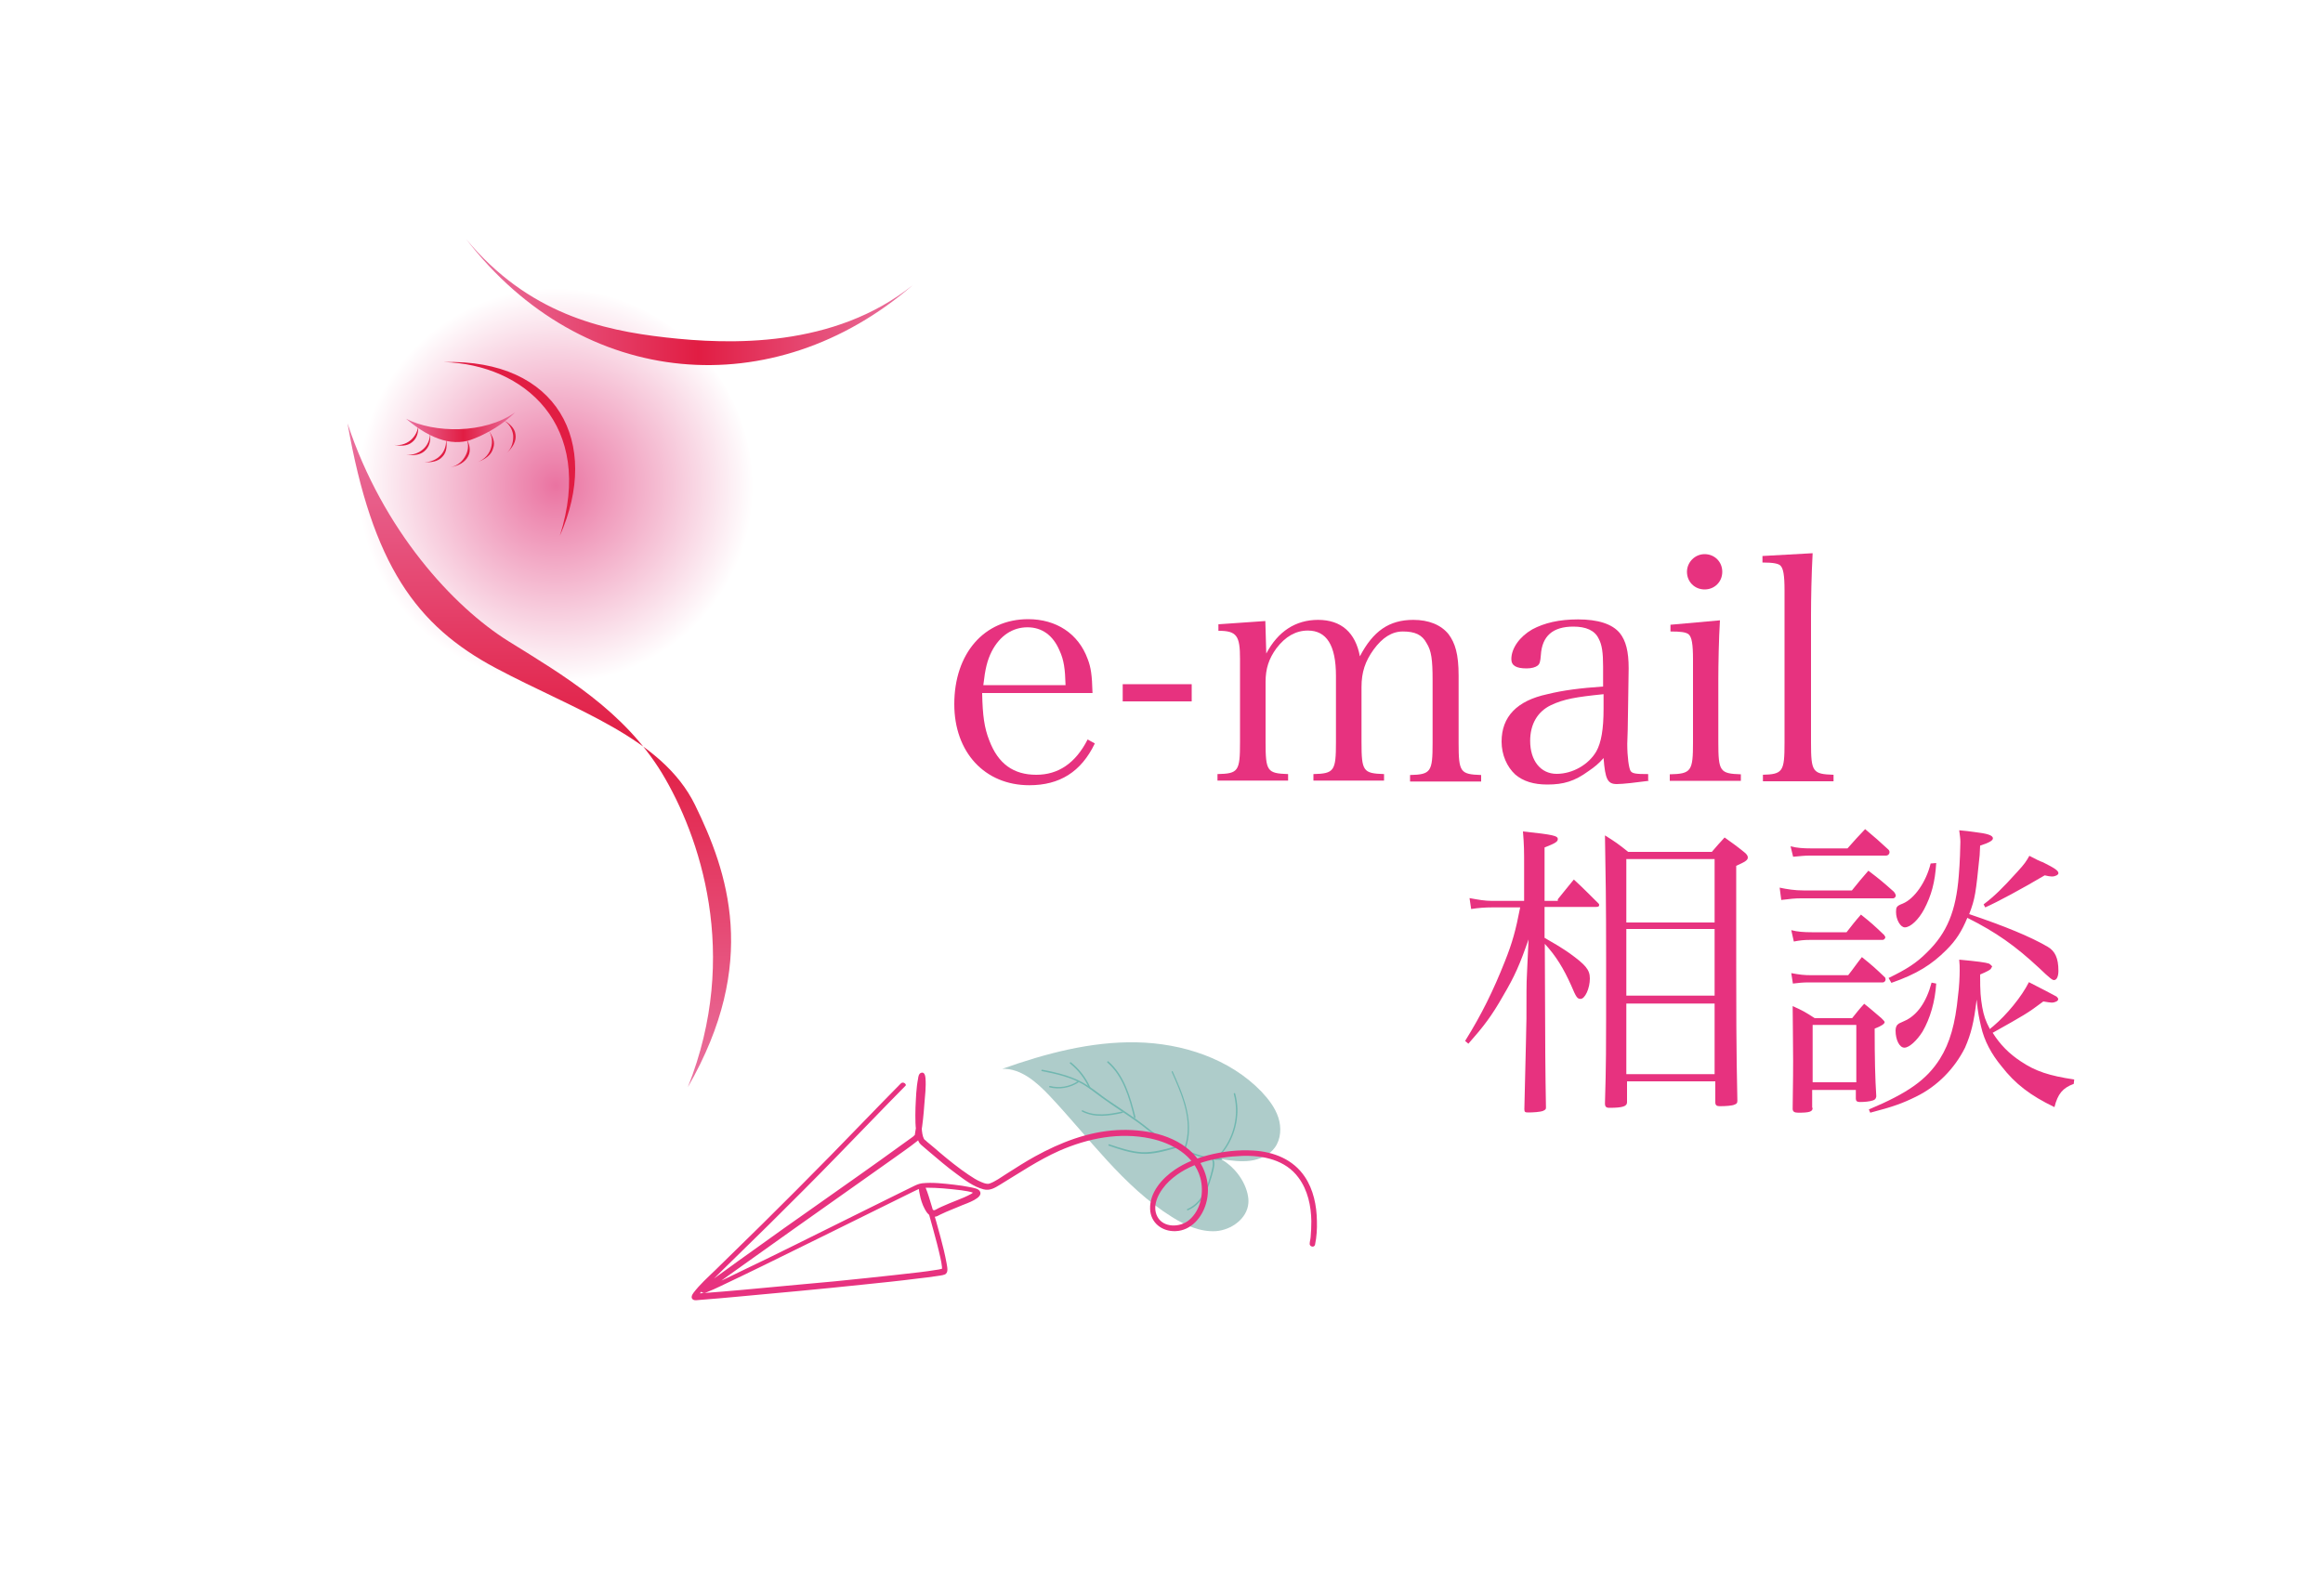 <?xml version="1.0" encoding="utf-8"?>
<!-- Generator: Adobe Illustrator 28.2.0, SVG Export Plug-In . SVG Version: 6.00 Build 0)  -->
<svg version="1.1" id="レイヤー_1" xmlns="http://www.w3.org/2000/svg" xmlns:xlink="http://www.w3.org/1999/xlink" x="0px"
	 y="0px" viewBox="0 0 1000 687" style="enable-background:new 0 0 1000 687;" xml:space="preserve">
<style type="text/css">
	.st0{fill:#FFFFFF;}
	.st1{fill:url(#SVGID_1_);}
	.st2{fill:url(#SVGID_00000096030280622270715390000015491656719573131445_);}
	.st3{fill:#E11D43;}
	.st4{fill:url(#SVGID_00000072265043372914748760000011955330569154133911_);}
	.st5{fill:url(#SVGID_00000074411827965309561200000014695567971411643319_);}
	.st6{fill:#E7327F;}
	.st7{fill:#AECCCA;}
	.st8{fill:#70B7B0;}
</style>
<rect y="0" class="st0" width="1000" height="687"/>
<g>
	
		<radialGradient id="SVGID_1_" cx="-446.575" cy="1581.058" r="126.439" gradientTransform="matrix(0.673 0 0 0.673 539.835 -854.986)" gradientUnits="userSpaceOnUse">
		<stop  offset="0" style="stop-color:#EA73A1"/>
		<stop  offset="0" style="stop-color:#EA73A1"/>
		<stop  offset="1" style="stop-color:#FFFFFF"/>
	</radialGradient>
	<path class="st1" d="M323.9,209.6c0-47-38.2-85.2-85.2-85.2s-85,38.2-85,85.2s38.2,85.2,85.2,85.2S323.9,256.6,323.9,209.6
		L323.9,209.6z"/>
	
		<linearGradient id="SVGID_00000102526929270008991970000009731596755953970842_" gradientUnits="userSpaceOnUse" x1="-465.589" y1="1541.651" x2="-180.092" y2="1541.651" gradientTransform="matrix(0.673 0 0 0.673 514.467 -908.193)">
		<stop  offset="0" style="stop-color:#EA73A1"/>
		<stop  offset="0.517" style="stop-color:#E11D43"/>
		<stop  offset="1" style="stop-color:#EA73A1"/>
	</linearGradient>
	<path style="fill:url(#SVGID_00000102526929270008991970000009731596755953970842_);" d="M393,122.7
		c-59.8,51.8-142.2,45.3-192.3-19.7c26.6,32,58.4,39.2,85.9,42.3C313.9,148.4,359,150,393,122.7L393,122.7z"/>
	<path class="st3" d="M241,230.7c17.8-40.1-0.9-76.2-49.9-74.8C225.4,156.9,256.2,182.8,241,230.7L241,230.7z"/>
	
		<linearGradient id="SVGID_00000141450523113996362640000002232160383468185741_" gradientUnits="userSpaceOnUse" x1="-959.013" y1="328.013" x2="-528.504" y2="328.013" gradientTransform="matrix(0 -0.673 0.673 0 11.272 -175.502)">
		<stop  offset="0" style="stop-color:#EA73A1"/>
		<stop  offset="0.517" style="stop-color:#E11D43"/>
		<stop  offset="1" style="stop-color:#EA73A1"/>
	</linearGradient>
	<path style="fill:url(#SVGID_00000141450523113996362640000002232160383468185741_);" d="M296.1,468.1
		c30.9-53.6,17.1-92.8,3.1-121.5c-14.2-29-51.3-40.6-85.7-58.9c-34.4-18.3-53.2-44.6-63.9-105.4c15.2,46.1,45.6,79,69.3,93.8
		c23.7,14.7,49.6,29.9,66,56.7C301.1,359.6,318.9,410.9,296.1,468.1L296.1,468.1z"/>
	<path class="st3" d="M216.6,180.9c2.6,1.4,4,4,4.3,6.4c0.2,2.6-0.5,5.7-2.8,7.8c2.6-2.4,4.3-5.2,3.8-8.1
		C221.6,184.4,219.4,182.3,216.6,180.9L216.6,180.9z"/>
	<path class="st3" d="M210.2,185.1c1.7,2.4,1.9,5.2,1.2,7.6c-0.7,2.6-2.6,5-5.7,6.2c3.3-1.2,5.9-3.1,6.6-5.9
		C213.3,190.4,212.1,187.8,210.2,185.1L210.2,185.1z"/>
	<path class="st3" d="M200.5,188.2c1.4,2.6,1.2,5.5,0,7.8c-1.2,2.4-3.3,4.5-6.6,5.2c3.6-0.7,6.2-2.1,7.6-4.7
		S202.1,191.1,200.5,188.2L200.5,188.2z"/>
	<path class="st3" d="M191.9,188.5c0.5,2.8-0.5,5.7-2.1,7.4c-1.7,1.9-4.5,3.3-7.8,3.1c3.6,0.2,6.6-0.2,8.5-2.4
		C192.4,194.6,192.6,191.6,191.9,188.5L191.9,188.5z"/>
	<path class="st3" d="M185,185.6c0.5,2.8-0.7,5.7-2.4,7.4c-1.9,1.9-4.7,3.1-7.8,2.8c3.6,0.5,6.6,0,8.5-2.1
		C185.3,191.6,185.5,188.7,185,185.6L185,185.6z"/>
	<path class="st3" d="M180,182.5c0.2,2.8-1.4,5.5-3.3,7.1c-2.1,1.7-5,2.6-8.1,1.7c3.6,0.9,6.6,0.9,8.8-0.9
		C179.6,188.7,180.3,185.9,180,182.5L180,182.5z"/>
	
		<linearGradient id="SVGID_00000069359737239944548830000002673577847581922970_" gradientUnits="userSpaceOnUse" x1="-478.527" y1="1568.158" x2="-408.651" y2="1568.158" gradientTransform="matrix(0.673 0 0 0.673 497.235 -872.146)">
		<stop  offset="0" style="stop-color:#EA73A1"/>
		<stop  offset="0.517" style="stop-color:#E11D43"/>
		<stop  offset="1" style="stop-color:#EA73A1"/>
	</linearGradient>
	<path style="fill:url(#SVGID_00000069359737239944548830000002673577847581922970_);" d="M221.8,177.5c-13.3,9.5-35.1,9-47,2.8
		c11.2,9.5,21.1,12.1,29.4,8.5C213.5,185.1,219.4,179.9,221.8,177.5L221.8,177.5z"/>
</g>
<g>
	<path class="st6" d="M422.8,298.7c0.2,9.3,0.9,14.7,3.1,20.2c3.8,10,10.4,14.7,20.2,14.7c9.5,0,16.9-5,22.1-15.2l3.1,1.7
		c-5.9,12.3-15.2,18-28.2,18c-19.2,0-32.3-14.2-32.3-34.9c0-21.8,12.8-36.6,31.8-36.6c12.1,0,21.6,6.2,25.6,17.1
		c1.4,3.6,1.9,6.9,2.1,14.7h-47.5V298.7z M458.7,295.1c-0.2-7.1-0.7-10.9-2.6-15c-2.8-6.6-7.6-10-13.8-10c-6.4,0-11.9,3.6-15.4,10.4
		c-1.9,3.8-2.8,7.4-3.6,14.5H458.7z"/>
	<path class="st6" d="M483.3,294.6H513v7.4h-29.7V294.6z"/>
	<path class="st6" d="M545.1,281.4c5-9.5,12.6-14.5,22.3-14.5c10,0,16.1,5.5,18,15.7c5.7-10.9,12.6-15.7,23-15.7
		c6.6,0,11.9,2.1,15.2,6.2c2.8,3.8,4.3,8.5,4.3,17.8v29c0,12.6,0.7,13.5,9.7,13.8v2.8H607v-2.8c9-0.2,9.7-1.4,9.7-13.8V293
		c0-9-0.5-12.8-2.6-16.1c-1.9-3.6-5-5-10.2-5c-4.7,0-8.8,2.6-12.6,7.8c-3.6,5-5.2,9.7-5.2,16.1v23.7c0,12.6,0.7,13.5,9.7,13.8v2.8
		h-30.4v-2.8c9-0.2,9.7-1.4,9.7-13.8v-28.5c0-13.1-4-19.5-12.1-19.5c-5.2,0-9.7,2.6-13.5,7.6c-3.3,4.5-4.7,8.8-4.7,14.5v25.9
		c0,12.6,0.7,13.5,9.7,13.8v2.8h-30.4v-2.8c9-0.2,9.7-1.2,9.7-13.8v-35.8c0-10-1.4-12.1-9.3-12.1v-2.8l20.2-1.4L545.1,281.4
		L545.1,281.4z"/>
	<path class="st6" d="M709.8,336.2c-5.2,0.7-11.2,1.4-13.8,1.4c-4,0-5-2.1-5.7-11.2c-2.1,2.4-3.8,3.8-6.6,5.7
		c-5.9,4.3-10.7,5.7-17.6,5.7c-5.9,0-10.4-1.4-13.8-4.3c-3.6-3.3-5.9-8.5-5.9-14.2c0-10.7,6.6-17.6,19.7-20.4c6.9-1.7,14-2.6,24-3.3
		v-8.5c0-6.2-0.5-9.5-1.9-12.1c-1.7-3.6-5.5-5.2-10.9-5.2c-8.8,0-13.5,4-14,12.3c-0.2,2.8-0.5,3.8-1.4,4.5s-2.6,1.2-4.7,1.2
		c-4.5,0-6.6-1.2-6.6-4c0-4.7,3.6-9.7,9-12.8c5.2-2.8,11.6-4.3,19.7-4.3c8.5,0,14.7,1.9,18,5.9c2.6,3.3,3.8,7.8,3.8,15.2
		c0,0.5,0,0.5-0.2,13.5l-0.2,12.8l-0.2,6.2c0,5.7,0.7,10.4,1.4,11.6s2.4,1.4,7.6,1.4v2.8H709.8z M690.3,298.9
		c-11.9,1.2-17.1,2.1-22.6,4.7c-5.9,2.8-9,8.3-9,15.4c0,8.5,4.5,14.2,11.4,14.2s13.8-4,17.1-9.7c2.1-3.8,3.1-9.5,3.1-18.3V298.9z"/>
	<path class="st6" d="M740.4,267.1c-0.5,7.8-0.7,19.5-0.7,25.2v27.3c0,12.6,0.7,13.5,9.7,13.8v2.8h-30.6v-2.8
		c9.3-0.2,10-1.4,10-13.8V284c0-6.6-0.5-9.7-1.9-10.9c-1.2-0.9-3.3-1.2-7.8-1.2V269L740.4,267.1z M733.8,238.6
		c4.3,0,7.6,3.3,7.6,7.6s-3.3,7.6-7.6,7.6s-7.6-3.3-7.6-7.6C726.2,242.2,729.5,238.6,733.8,238.6z"/>
	<path class="st6" d="M758.7,333.6c8.8-0.2,9.5-1.4,9.5-13.8v-65.5c0-6.6-0.5-9.7-1.9-10.9c-0.9-0.7-2.8-1.2-7.6-1.2v-2.8l21.6-1.2
		c-0.5,9-0.7,19.7-0.7,26.8v54.8c0,12.6,0.7,13.5,9.7,13.8v2.8h-30.4v-2.8C758.9,333.6,758.7,333.6,758.7,333.6z"/>
</g>
<g>
	<path class="st6" d="M670.6,387.2c3.1-3.8,4-5,6.9-8.5c4.7,4.3,5.9,5.7,10.7,10.4c0.2,0.2,0.2,0.5,0.2,0.7c0,0.5-0.5,0.7-1.4,0.7
		h-22.1V401c0,1.7,0,1.7,0,2.8c4.5,2.6,6.6,3.8,10.7,6.6c6.9,5,8.8,7.1,8.8,10.9c0,4.3-2.1,8.8-4,8.8c-1.4,0-1.9-0.7-4-5.7
		c-3.3-7.4-6.6-12.8-11.4-18c0.2,52.2,0.2,52.2,0.5,70.3v0.2c0,0.7-0.2,0.9-1.2,1.4c-1.2,0.5-4.3,0.7-6.4,0.7
		c-1.4,0-1.7-0.2-1.7-1.4c0.5-22.3,0.5-22.3,0.7-29.4c0-3.6,0.2-6.4,0.2-9.5c0-9.5,0-15.9,0.2-18.8l0.7-15.4
		c-3.8,10.9-5.9,15.7-10.9,24.2c-5,8.8-8.3,13.1-15,20.7l-1.4-1.2c7.1-11.4,12.1-21.6,17.1-34.2c3.3-8.3,4.7-13.5,6.6-23.3h-12.1
		c-2.8,0-5.9,0.2-9,0.7l-0.7-4.7c3.8,0.7,6.6,1.2,9.7,1.2h13.8v-14.2c0-7.6,0-9.5-0.5-15.7c13.3,1.4,15,1.9,15,3.3
		c0,1.2-1.4,1.9-5.7,3.6v23h5.7L670.6,387.2L670.6,387.2z M736.9,366.8c2.4-2.8,3.1-3.6,5.5-6.2c3.6,2.6,4.7,3.3,8.3,6.2
		c1.2,0.9,1.7,1.7,1.7,2.4c0,1.2-1.2,1.9-5,3.6c0,75.5,0,75.5,0.5,101.1c0,0.9-0.2,1.4-1.2,1.7c-0.9,0.5-3.8,0.7-6.4,0.7
		c-1.4,0-1.9-0.5-1.9-1.7v-9h-38v9c0,1.7-1.7,2.4-7.6,2.4c-1.4,0-1.9-0.5-1.9-1.9c0.5-18,0.5-18,0.5-61.5c0-26.6-0.2-36.1-0.5-53.9
		c4.5,2.8,5.9,3.8,10,7.1C700.8,366.8,736.9,366.8,736.9,366.8z M738.1,369.9h-38v27.3h38V369.9z M700.1,400v28.7h38V400H700.1z
		 M700.1,432.1v30.4h38v-30.4H700.1z"/>
	<path class="st6" d="M766.1,382.2c3.3,0.7,6.6,1.2,10.2,1.2h20.9c3.1-3.8,4-5,7.1-8.5c5,3.8,6.4,5,10.9,9c0.5,0.5,0.9,1.4,0.9,1.7
		c0,0.5-0.5,1.2-1.2,1.2h-39.6c-2.6,0-4.5,0.2-8.5,0.7L766.1,382.2z M770.8,364.4c2.6,0.7,5.5,0.9,8.8,0.9h15.7c4-4.5,4-4.5,7.6-8.3
		c4.5,3.8,5.9,5,10,8.8c0.5,0.5,0.5,0.9,0.5,1.2c0,0.7-0.7,1.4-1.4,1.4h-33.2c-1.9,0-3.6,0.2-6.9,0.5L770.8,364.4z M771.1,400.5
		c2.6,0.7,5.5,0.9,8.8,0.9h15c2.6-3.3,3.3-4.3,6.2-7.6c4.5,3.6,5.7,4.7,10,8.8c0.2,0.5,0.5,0.7,0.5,0.9c0,0.5-0.5,1.2-1.2,1.2h-31.3
		c-2.6,0-4.3,0.2-6.9,0.7L771.1,400.5z M771.1,419c3.8,0.7,5.5,0.9,8.8,0.9h15.7c2.6-3.3,3.3-4.5,5.9-7.8c4.5,3.6,5.7,4.7,10,8.8
		c0.2,0.5,0.2,0.7,0.2,0.9c0,0.5-0.5,1.2-1.2,1.2h-31.8c-2.8,0-4.3,0.2-6.9,0.5L771.1,419z M780.3,477c0,1.7-1.4,2.1-6.2,2.1
		c-1.7,0-2.4-0.5-2.4-1.7c0.2-15,0.2-16.4,0.2-20.7c0-8.5-0.2-17.6-0.2-23.5c4.3,1.9,5.5,2.6,9.5,5.2h16.1c2.1-2.6,2.8-3.6,5.2-6.2
		c3.3,2.6,4.3,3.6,7.4,6.2c0.9,0.9,1.4,1.4,1.4,1.7c0,0.7-1.4,1.7-4.3,2.8c0,12.8,0.2,21.4,0.7,29.2c-0.2,1.2-0.7,1.4-1.4,1.7
		c-1.4,0.5-3.8,0.7-5.7,0.7c-1.2,0-1.7-0.5-1.7-1.4v-3.8h-18.8V477z M780.3,466h18.8v-24.7h-18.8V466z M804.5,477.7
		c16.9-7.1,24.9-12.8,30.6-21.8c4.3-6.9,6.6-15,7.8-27.3c0.5-3.6,0.7-8.3,0.7-10.7c0-1.7,0-2.6-0.2-4.7c7.6,0.7,11.4,1.2,12.8,1.7
		c0.5,0.2,1.4,1.2,1.4,1.2s0,0-0.5,0.9c-0.2,0.5-1.4,1.2-4.7,2.6c0,7.8,0.2,9.7,0.9,14c0.7,3.8,1.4,5.9,3.3,9.5
		c0.5-0.5,0.5-0.5,1.4-1.2c5.9-5,12.3-12.8,15.4-19c4.7,2.4,10.7,5.5,11.9,6.2c0.5,0.5,0.7,0.7,0.7,1.2c0,0.7-1.4,1.4-2.8,1.4
		c-0.5,0-1.9-0.2-3.6-0.5c-6.9,5.2-8.3,5.9-21.8,13.5c3.3,5.2,7.1,9,12.1,12.3c6.4,4.3,12.3,6.2,23,7.8l-0.2,1.9
		c-4.7,1.7-6.9,4.3-8.3,10c-10.4-5-16.9-10-22.8-17.6c-4.3-5.2-7.4-10.9-8.8-17.1c-0.7-3.1-1.4-5.9-1.9-11.6
		c-1.2,10-2.4,14.7-5,20.7c-4.5,9-11.9,16.6-21.1,21.1c-5.7,2.8-9.7,4.3-19.7,6.9L804.5,477.7z M852.2,368.2
		c-1.7,16.6-1.9,18.5-4.5,25.4c15.4,5.2,26.3,9.7,33.7,14c3.3,1.9,4.7,5,4.7,10.4c0,2.4-0.7,4-1.9,4c-0.7,0-1.7-0.7-6.4-5.2
		c-10.2-9.5-18.5-15.4-30.9-21.6c-2.4,5.7-4.7,9.5-9,13.8c-6.4,6.4-12.8,10.4-23.7,14.2l-1.2-2.1c7.8-3.8,11.9-6.4,16.4-10.9
		c8.8-8.5,12.6-18,13.8-33c0.5-5.7,0.7-13.1,0.7-14.7c0-1.4-0.2-2.6-0.5-5c2.6,0.2,4.7,0.5,6.2,0.7c5.9,0.7,8.3,1.4,8.3,2.8
		c0,0.9-1.7,1.9-5.5,3.1L852.2,368.2z M833.5,423.5c-0.5,7.8-2.6,15-5.9,20.7c-2.4,3.8-5.7,6.9-7.8,6.9c-2.1,0-3.8-3.3-3.8-7.4
		c0-1.4,0.5-2.4,1.2-2.8c0.2-0.2,0.2-0.2,2.4-1.2c5.7-2.4,9.7-8.3,11.9-16.6L833.5,423.5z M833.5,371.6c-0.5,8.3-2.1,14-5.2,19.9
		c-2.4,4.5-5.9,7.8-8.3,7.8c-1.9,0-3.8-3.3-3.8-6.6c0-2.1,0.2-2.6,2.8-3.6c5.2-2.1,10.2-9.5,12.1-17.3L833.5,371.6L833.5,371.6z
		 M853.9,389.4c4.7-3.6,7.8-6.6,14.5-14c3.3-3.6,3.8-4.5,5.2-6.9c2.6,1.4,4.7,2.4,5.9,2.8c5.2,2.6,6.6,3.6,6.6,4.7
		c0,0.7-1.4,1.4-2.8,1.4c-0.7,0-1.9-0.2-3.1-0.5c-10,5.9-20.2,11.4-25.6,13.8L853.9,389.4z"/>
</g>
<g id="XMLID_00000005239155134411859540000005620289160795230652_">
	<g id="XMLID_00000018219310777811281170000003726116311616330889_">
		<g id="XMLID_00000181082537309371503520000002123253611176142772_">
			<path class="st7" d="M525.7,499.1c4.1,0.6,8.3,1.2,12.4,0.7c4.1-0.5,8.3-2.4,10.7-5.7c2.6-3.6,2.9-8.6,1.5-12.9
				c-1.4-4.3-4.2-7.9-7.3-11.2c-13.7-14.2-34-20.8-53.7-21.2c-19.7-0.4-39.2,4.8-57.8,11.4c8-0.2,14.7,5.7,20.2,11.5
				c17.1,18.1,31.7,39.1,52.8,52.3c5.7,3.6,12.2,6.5,18.9,6.1c6.7-0.5,13.5-5.4,14-12.1C537.8,513.4,534.7,504.5,525.7,499.1"/>
		</g>
		<g id="XMLID_00000085945796476446899190000003621965069313404811_">
			<g>
				<path class="st8" d="M448.5,461.2c6.2,1.2,12.5,2.6,17.9,5.8c2.8,1.7,5.4,3.8,8,5.7c2.6,1.9,5.3,3.7,8,5.5
					c2.7,1.8,5.4,3.6,8,5.5c2.2,1.6,4.2,3.4,6.5,4.9c4.2,2.9,8.7,5.3,13.4,7.2c4.8,2,10.1,3.7,15.4,3.6c0.4,0,0.4-0.6,0-0.6
					c-4.6,0.2-9.3-1.3-13.6-2.9c-4.9-1.8-9.6-4.2-13.9-7.1c-2.1-1.4-4-3-5.9-4.5c-2.6-2-5.2-3.8-7.9-5.6c-2.7-1.8-5.4-3.6-8-5.4
					c-2.7-1.9-5.2-4-8-5.8c-5.9-3.9-12.8-5.6-19.7-6.9C448.3,460.5,448.1,461.1,448.5,461.2L448.5,461.2z"/>
			</g>
		</g>
		<g id="XMLID_00000182493787224310842780000017212719107969848716_">
			<g>
				<path class="st8" d="M504.4,461.6c3.7,8.3,7.6,17.1,6.8,26.4c-0.2,2.5-0.8,5-1.8,7.4c-0.2,0.4,0.4,0.5,0.6,0.2
					c3.6-8.8,1.4-18.4-2-26.9c-1-2.5-2.1-4.9-3.2-7.4C504.8,461,504.3,461.3,504.4,461.6L504.4,461.6z"/>
			</g>
		</g>
		<g id="XMLID_00000023279622649319928910000004958082157051495809_">
			<g>
				<path class="st8" d="M476.7,457.5c6.9,6,9.4,15.2,11.5,23.7c0.1,0.4,0.7,0.2,0.6-0.2c-2.2-8.6-4.7-17.9-11.7-24
					C476.9,456.8,476.4,457.2,476.7,457.5L476.7,457.5z"/>
			</g>
		</g>
		<g id="XMLID_00000143612223776653781570000000418686460392452261_">
			<g>
				<path class="st8" d="M460.6,457.9c3.5,2.8,6.3,6.4,8.2,10.5c0.2,0.4,0.7,0,0.5-0.3c-1.9-4.2-4.7-7.8-8.3-10.7
					C460.8,457.2,460.3,457.7,460.6,457.9L460.6,457.9z"/>
			</g>
		</g>
		<g id="XMLID_00000116230475805540951630000005019627181158596240_">
			<g>
				<path class="st8" d="M463.9,465.6c-3.5,2.3-7.9,3-11.9,2c-0.4-0.1-0.5,0.5-0.2,0.6c4.2,1,8.7,0.3,12.4-2.1
					C464.5,465.9,464.2,465.4,463.9,465.6L463.9,465.6z"/>
			</g>
		</g>
		<g id="XMLID_00000145743320046212725200000001203650333095943323_">
			<g>
				<path class="st8" d="M483,478.6c-5.5,1.2-11.6,2.2-16.9-0.5c-0.3-0.2-0.7,0.3-0.3,0.5c5.4,2.8,11.7,1.9,17.4,0.6
					C483.6,479.1,483.4,478.5,483,478.6L483,478.6z"/>
			</g>
		</g>
		<g id="XMLID_00000021104819662681115740000007903627790238615208_">
			<g>
				<path class="st8" d="M505.7,493.7c-4.6,1.3-9.4,2.6-14.2,2.4c-4.8-0.3-9.5-1.9-14-3.4c-0.4-0.1-0.5,0.5-0.2,0.6
					c4.6,1.6,9.3,3.2,14.2,3.5c4.9,0.3,9.7-1.1,14.4-2.4C506.2,494.2,506.1,493.6,505.7,493.7L505.7,493.7z"/>
			</g>
		</g>
		<g id="XMLID_00000148649547896215317960000000605435465632145069_">
			<g>
				<path class="st8" d="M531.1,471c2.1,7.6,0.7,16-3.6,22.7c-1.2,1.9-2.7,3.6-4.3,5.1c-0.3,0.3,0.1,0.7,0.4,0.4
					c6-5.5,9.2-13.6,9.1-21.7c-0.1-2.3-0.4-4.5-1-6.7C531.6,470.5,531,470.7,531.1,471L531.1,471z"/>
			</g>
		</g>
		<g id="XMLID_00000003091225475413609260000002446608815543036040_">
			<g>
				<path class="st8" d="M521.7,499.2c0.9,2,0,4.4-0.5,6.5c-0.6,2.2-1.3,4.4-2.2,6.5c-1.6,3.6-4.2,6.8-7.9,8.4
					c-0.4,0.2,0,0.7,0.3,0.5c6.7-2.8,9.1-10.3,10.8-16.7c0.5-1.8,0.9-3.7,0.1-5.5C522.1,498.6,521.5,498.9,521.7,499.2L521.7,499.2z
					"/>
			</g>
		</g>
	</g>
	<g id="XMLID_00000086681805740222140920000005579891336183604631_">
		<g>
			<path class="st6" d="M387.8,466.5c-10.2,10.3-20.2,20.8-30.3,31.1c-9.8,10-19.7,19.9-29.6,29.7c-6.6,6.5-13.3,13-20,19.6
				c-3.2,3.1-6.7,6.2-9.4,9.8c-0.6,0.8-1.3,2.2-0.1,2.9c0.8,0.5,2.2,0.1,3,0.1c5.4-0.4,10.9-0.9,16.3-1.4c8.6-0.8,17.3-1.6,25.9-2.4
				c9.4-0.9,18.7-1.8,28.1-2.8c7.8-0.8,15.6-1.6,23.4-2.6c2.6-0.3,5.2-0.6,7.8-1c1.2-0.2,2.6-0.3,3.7-0.7c1.9-0.7,1.1-3.3,0.9-4.8
				c-0.7-3.8-1.6-7.5-2.6-11.2c-1.2-4.4-2.4-8.8-3.7-13.1c-0.9-2.9-1.7-5.9-2.9-8.7c-0.4-0.8-1.1-1.8-2.1-1.2
				c-1.2,0.7-0.5,3.2-0.3,4.3c0.4,2.2,1.1,4.5,2.2,6.5c0.8,1.6,2.2,3.4,4.2,3.3c0.9,0,1.6-0.5,2.4-0.9c0.9-0.4,1.8-0.8,2.6-1.2
				c2.3-1,4.7-1.9,7-2.9c1.6-0.7,9.3-3.1,7.5-6c-0.7-1.2-2.8-1.4-4-1.7c-2.4-0.5-4.7-0.8-7.1-1.1c-4.5-0.5-9.3-1.1-13.8-0.6
				c-1.4,0.2-2.5,0.7-3.7,1.3c-2,1-3.9,1.9-5.9,2.9c-6.6,3.3-13.2,6.5-19.8,9.8c-8.3,4.1-16.7,8.3-25,12.4
				c-7.7,3.8-15.4,7.6-23.2,11.3c-4.9,2.4-9.8,4.8-14.8,6.9c-0.5,0.2-0.2,0.1-0.7,0.3c-0.2,0.1-0.4,0.2-0.6,0.2
				c-0.5,0.2-0.1-0.1-0.1,0.1c0,0,0,0,0,0c0,0,0.1,0,0.1,0c0.3,0,0.5,0.3,0.6,0.7c0.1,0.2,0.3,0.5,0.4,0.7c0,0.1-0.1,0.2-0.1,0.3
				c0,0,0,0,0,0c0.1,0.1-0.3,0.2-0.1,0.1c0.3-0.1,0.7-0.6,0.9-0.8c0.4-0.3,0.2-0.1,0.6-0.5c0.3-0.3,0.7-0.5,1-0.8
				c4.6-3.5,9.4-6.8,14.1-10.2c7.1-5,14.1-10.1,21.2-15.1c7.6-5.4,15.3-10.8,22.9-16.2c6.5-4.6,13-9.2,19.5-13.8
				c3.6-2.6,7.3-5.1,10.8-7.9c1.1-0.9,1.3-1.8,1.5-3.2c0.7-4.1,1.1-8.2,1.4-12.4c0.3-3.7,0.8-7.6,0.5-11.4c-0.1-1-0.4-2.7-1.8-2.3
				c-1.1,0.3-1.3,1.7-1.4,2.6c-0.8,4-0.9,8.3-1.1,12.4c-0.1,4.3-0.2,8.8,0.8,13c0.3,1.2,0.7,2.3,1.7,3.1c1.2,1,2.3,2,3.5,3
				c3.8,3.2,7.6,6.5,11.6,9.4c3.5,2.6,7.4,5.6,11.7,6.7c2.7,0.7,4.8-0.6,7.1-2c8.4-5.1,16.5-10.6,25.5-14.6
				c12.3-5.4,25.9-8.1,39.2-5.3c9.3,2,18.8,7.2,21.5,16.9c1.7,6.2,0.3,13.9-4.8,18.2c-3.9,3.3-11,3.4-13.6-1.3
				c-2.9-5.2,1.1-11.7,5-15.4c8.2-7.8,20.4-10.5,31.4-10.9c9-0.3,18.7,1.7,24.3,9.4c4,5.4,5.4,12.2,5.5,18.7c0,2.3-0.1,4.6-0.3,6.9
				c-0.1,0.7-0.1,0.9-0.3,1.8c0,0.3-0.1,0.5-0.1,0.8c-0.3,1.5,2,2.1,2.3,0.6c0.7-3.3,0.9-6.8,0.8-10.2c-0.1-6.6-1.5-13.5-5.2-19
				c-5-7.5-13.4-10.8-22.2-11.3c-6.5-0.4-13.2,0.4-19.4,2c-5,1.3-10,3.3-14.3,6.2c-5.5,3.7-11,9.9-10.7,17c0.2,5.9,5.1,9.7,10.9,9.5
				c6.7-0.2,11.5-5.9,13.2-12c2.1-7.5-0.1-15.6-5.4-21.2c-8.2-8.6-21.6-10.9-33-10.3c-12.5,0.7-24.3,5.3-35.2,11.3
				c-4.2,2.3-8.2,4.9-12.3,7.5c-2.3,1.5-5,3.4-7.3,4.2c-0.4,0.1-0.6,0.2-1.2,0.1c-0.8-0.1-1.6-0.4-2.3-0.7c-2-0.8-3.8-2-5.6-3.2
				c-4.3-2.9-8.4-6.2-12.3-9.5c-1.5-1.3-3-2.6-4.6-3.9c-0.5-0.4-1-0.8-1.5-1.3c-0.5-0.4-0.6-0.4-0.8-0.8c-0.6-1.2-0.8-2.9-0.9-4.3
				c-0.2-2.2-0.3-4.5-0.3-6.7c0-4.3,0.2-8.7,0.8-13c0.1-0.7,0.2-1.3,0.3-2c0.1-0.2,0.1-0.4,0.2-0.6c0-0.2,0,0.1,0,0c0,0,0-0.1,0-0.1
				c0.2,0.3-1.4,0-0.9,0c0.6,0.1-1.2,0-0.9-0.2c0,0,0.1,0.2,0,0.2c-0.1,0.2,0,0,0,0c0,0.1,0,0.3,0,0.4c0,0.7,0,1.3,0,2
				c-0.1,7.6-0.9,15.3-2.2,22.7c-0.1,0.4,0.1-0.1,0.1-0.1c-0.1,0.1-0.2,0.2-0.3,0.3c-0.2,0.1-0.5,0.4-0.3,0.3
				c-0.3,0.2-0.5,0.4-0.8,0.6c-1.6,1.2-3.3,2.4-5,3.6c-5.6,4.1-11.3,8.1-16.9,12.1c-7.4,5.2-14.7,10.4-22.1,15.6
				c-7.4,5.2-14.8,10.4-22.1,15.7c-5.7,4.1-11.4,8.1-17.1,12.3c-1.7,1.2-3.4,2.5-5.1,3.8c-0.7,0.5-1.9,1.2-2.3,2
				c-0.6,1.1,0.4,2,1.5,1.8c0.4-0.1,0.8-0.3,1.1-0.4c1.8-0.7,3.5-1.5,5.2-2.3c6.2-2.9,12.3-5.9,18.5-8.9c8.1-4,16.3-8,24.4-12
				c7.9-3.9,15.8-7.8,23.7-11.7c5.5-2.7,11-5.4,16.4-8.1c1.1-0.5,2.2-1.1,3.4-1.6c0.3-0.1-0.3,0.1-0.1,0c0.2-0.1,0.5-0.1,0.7-0.2
				c0.7-0.1,1.5-0.1,2.2-0.1c2.4,0,4.8,0.1,7.2,0.3c2.6,0.2,5.1,0.5,7.7,0.8c1.8,0.3,3.8,0.5,5.5,1.2c0,0,0.5,0.2,0.5,0.2
				c-0.1,0.1-0.3-0.6-0.3-0.6c0-0.2,0.1-0.3,0.1-0.3c-0.1,0-1.1,0.8-1.4,1c-2,1.1-4.1,2-6.2,2.8c-2.3,0.9-4.5,1.8-6.7,2.8
				c-0.8,0.4-1.6,0.7-2.4,1.2c-0.6,0.3-0.9,0.5-1.4,0c-1.5-1.1-2.2-3.6-2.7-5.3c-0.3-1-0.6-2.1-0.7-3.2c0-0.3-0.1-0.6-0.1-1
				c0-0.1,0-0.3,0-0.4c-0.1-0.3,0.1,0,0,0c0.1,0-2,0.6-1.9,0.3c0,0.1,0-0.2,0,0c0,0.1,0.1,0.3,0.2,0.4c0.1,0.2,0-0.1,0,0
				c0,0.1,0.1,0.2,0.1,0.3c0.1,0.3,0.2,0.5,0.3,0.8c0.5,1.4,1,2.8,1.4,4.2c1.3,4.1,2.5,8.2,3.6,12.4c1.1,4,2.2,8.1,3.1,12.2
				c0.3,1.3,0.6,2.9,0.7,4c0,0.4,0,0.8,0.1,1.2c0,0,0,0,0-0.1c0-0.1,0.5-0.6,0.4-0.4c0.1-0.2,0.2-0.1-0.2,0
				c-0.2,0.1-0.5,0.1-0.7,0.2c-0.7,0.2-1.5,0.3-2.2,0.4c-2.4,0.4-4.7,0.7-7.1,1c-7.6,0.9-15.2,1.7-22.7,2.5
				c-9.3,1-18.5,1.9-27.8,2.7c-8.6,0.8-17.2,1.6-25.9,2.4c-5.7,0.5-11.4,1-17,1.4c-0.7,0.1-1.4,0.1-2.1,0.1c-0.1,0-0.9-0.1-1,0
				c0.4-0.4,1,0.8,1,1c0-0.1,0,0.4,0,0.2c0-0.2-0.1,0.2,0,0.1c0.1-0.1,0.2-0.3,0.3-0.5c0.3-0.4,0,0,0.3-0.4c3.1-3.6,6.6-6.9,10-10.3
				c6.8-6.7,13.6-13.3,20.3-19.9c10-9.9,20-19.9,29.8-30c9.6-9.8,19-19.7,28.7-29.5C390.6,467.1,388.9,465.4,387.8,466.5
				L387.8,466.5z"/>
		</g>
	</g>
</g>
</svg>
